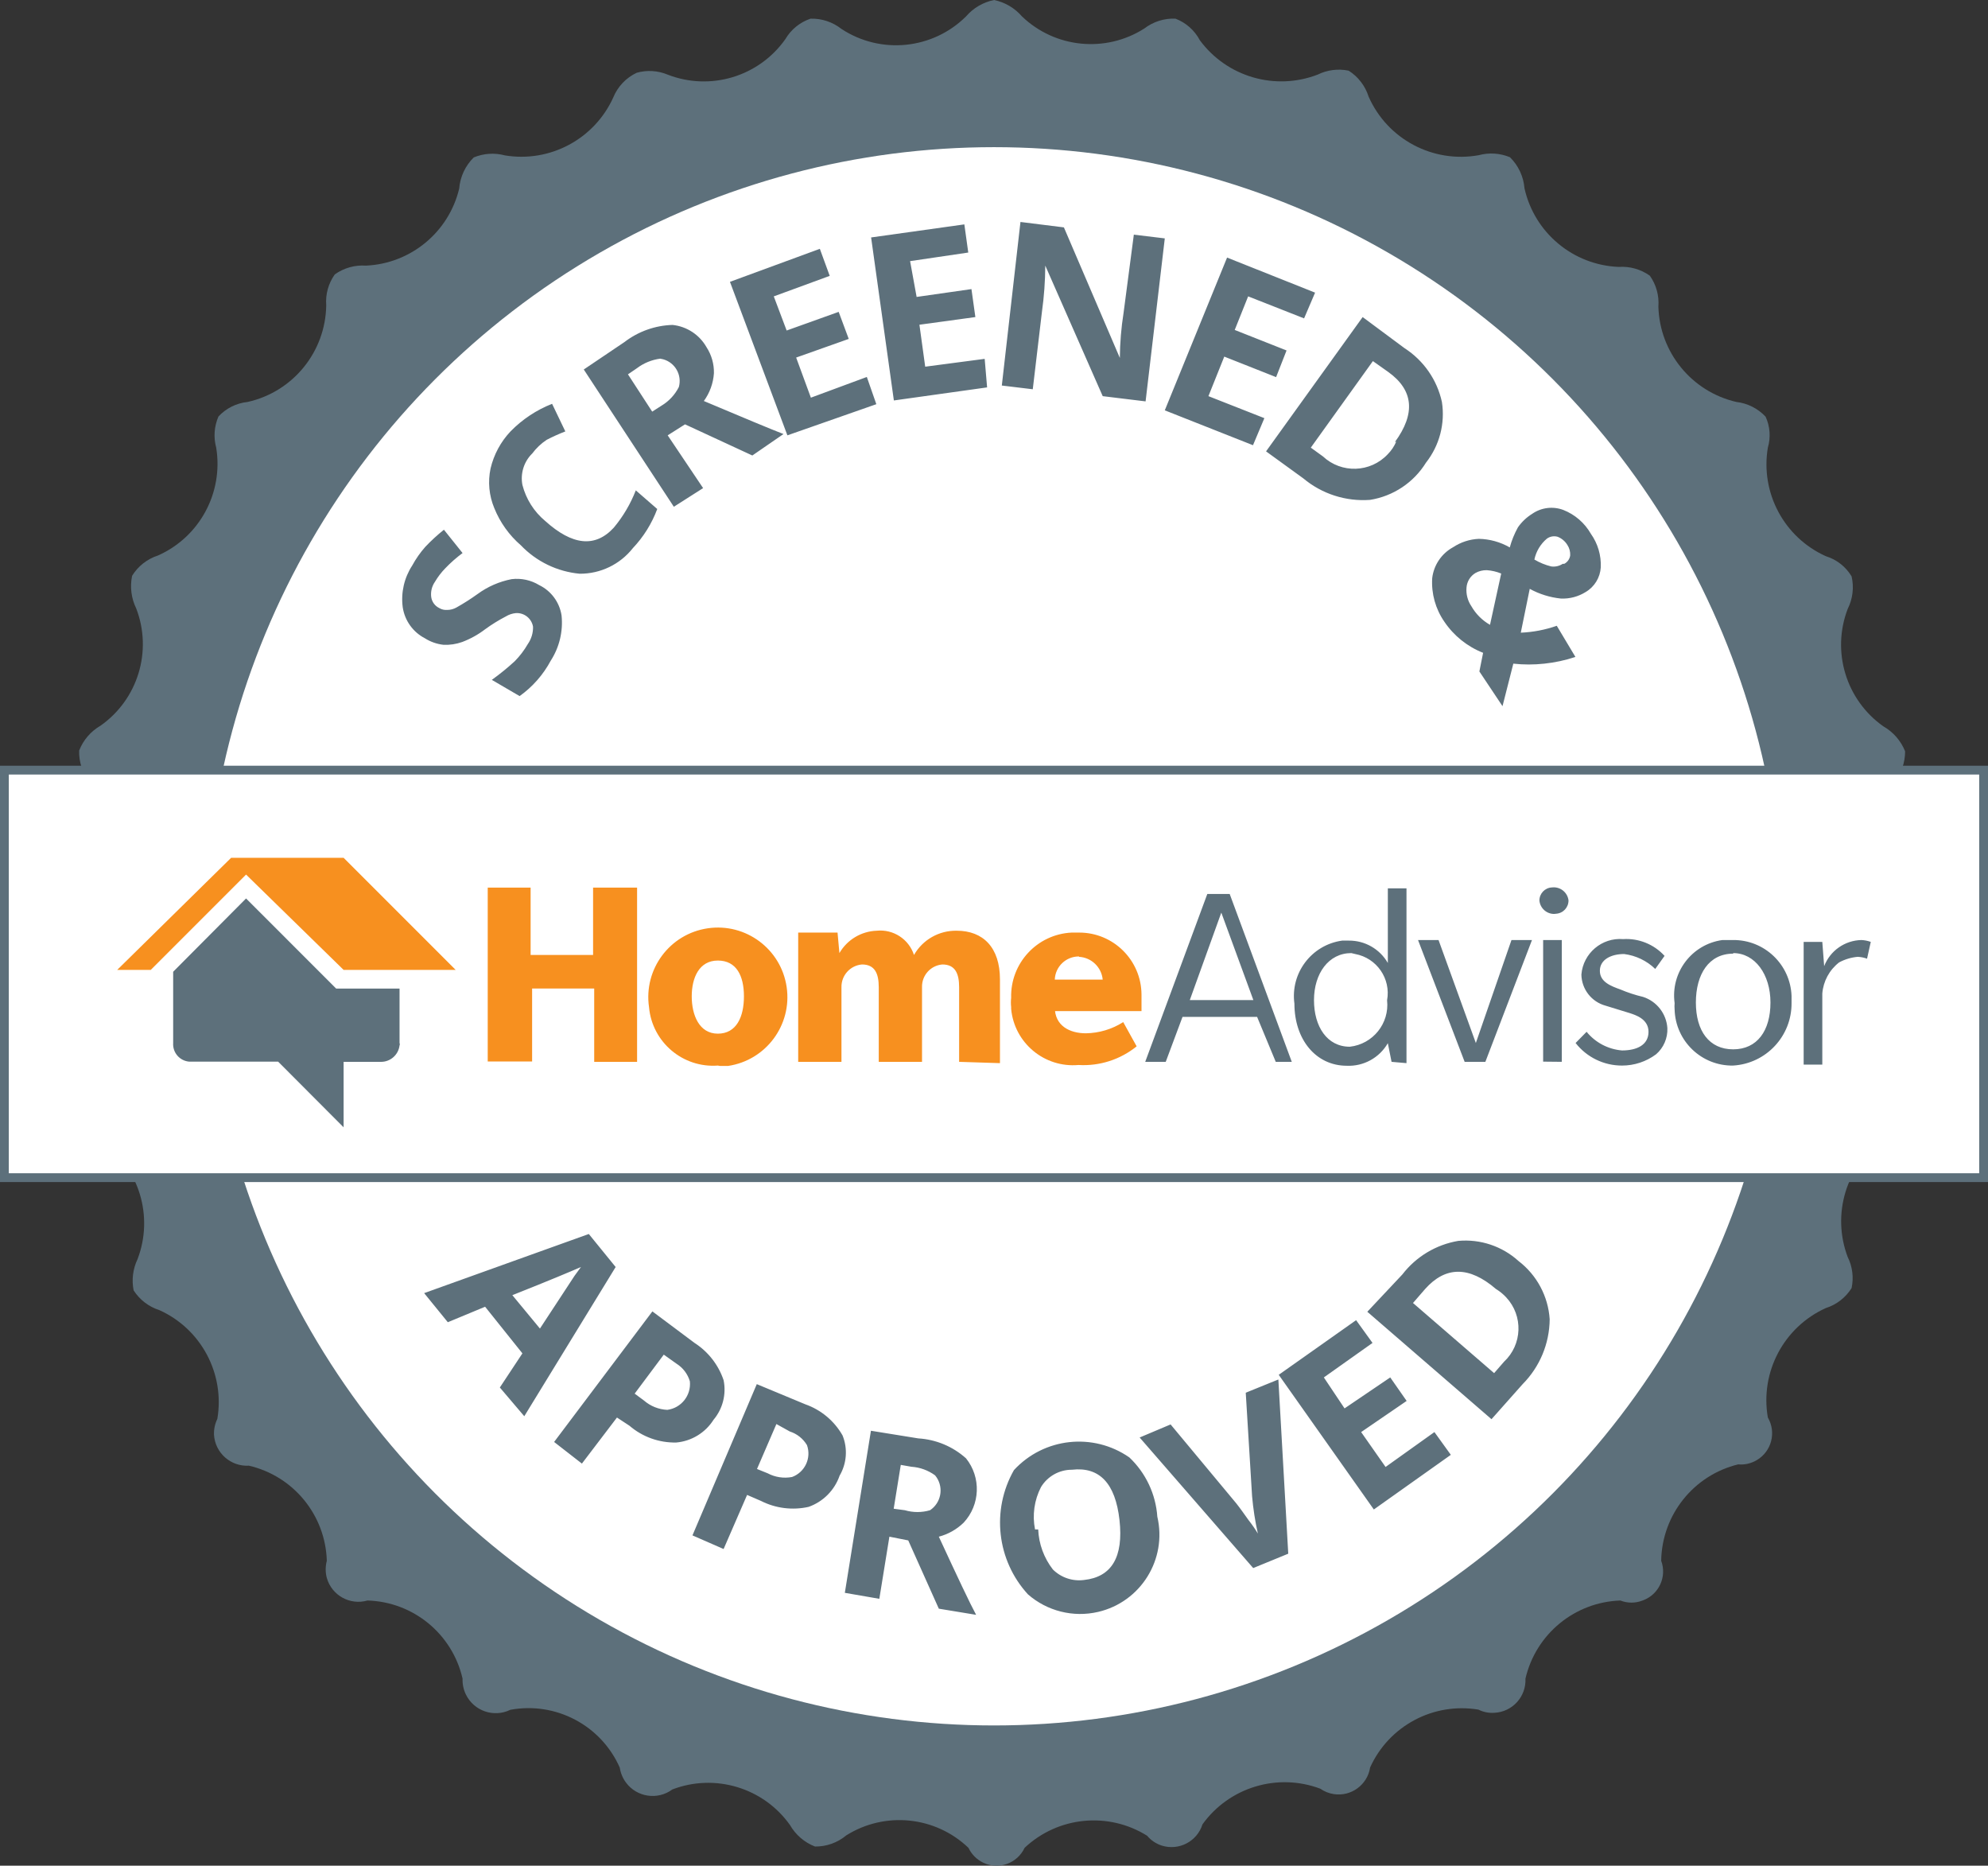 <?xml version="1.0" encoding="UTF-8"?> <svg xmlns="http://www.w3.org/2000/svg" viewBox="0 0 1355 1271.32"><rect x="0" y="0" width="1355" height="1271.32" fill="#333333" stroke="none"/><path fill="#5d707b" d="m677.5 0c7.42 1.51 14.12 5.45 19.06 11.18 22.57 21.63 57 25.04 83.37 8.26 6.07-4.66 13.58-7.05 21.23-6.74 7.16 2.73 13.08 7.97 16.65 14.74 18.46 24.99 51.34 34.56 80.32 23.39 6.54-3.22 13.96-4.16 21.1-2.67 6.47 4.1 11.29 10.36 13.6 17.67 12.82 29.05 43.86 45.55 75.11 39.91 7.03-1.9 14.5-1.4 21.23 1.4 5.75 5.65 9.27 13.19 9.91 21.23 6.82 30.31 33.15 52.25 64.18 53.51 7.55-.53 15.06 1.58 21.23 5.97 4.37 6.13 6.44 13.6 5.85 21.1.87 31.21 22.71 57.9 53.13 64.95 7.63.88 14.7 4.43 19.95 10.04 3.03 6.62 3.57 14.11 1.53 21.1-5.17 30.78 11.07 61.17 39.53 73.97 7.34 2.25 13.59 7.14 17.54 13.73 1.75 7.5.8 15.37-2.67 22.24-11.12 29.06-1.13 61.97 24.28 79.94 6.74 3.83 11.99 9.83 14.87 17.03 0 7.64-2.56 15.06-7.24 21.1-16.49 26.45-13.21 60.67 8.01 83.5 5.97 4.81 9.99 11.63 11.31 19.19-1.37 7.57-5.37 14.42-11.31 19.32-21.24 22.77-24.53 56.98-8.01 83.37 4.71 6.07 7.26 13.54 7.24 21.23-2.86 7.12-8.12 13.01-14.87 16.65-25.33 18.15-35.29 51.05-24.28 80.2 3.28 6.57 4.22 14.05 2.67 21.23-4.05 6.47-10.26 11.29-17.54 13.6-28.66 12.93-44.92 43.63-39.53 74.61 5.9 10.08 2.55 23.03-7.5 28.98l-1.65.89c-3.43 1.68-7.25 2.39-11.06 2.03-30.41 7.4-51.99 34.41-52.49 65.71 4.02 10.86-1.52 22.93-12.38 26.95-.11.04-.22.08-.33.12-4.86 1.91-10.26 1.91-15.12 0-31.14 1.04-57.68 22.9-64.69 53.25.57 12.27-8.91 22.68-21.18 23.26-.02 0-.03 0-.05 0-3.73.26-7.46-.49-10.8-2.16-30.7-5.13-61.01 11.04-73.84 39.4-1.83 11.86-12.94 19.99-24.8 18.16-3.29-.51-6.41-1.76-9.14-3.67-29.18-10.98-62.11-1.03-80.32 24.28-3.65 11.65-16.06 18.14-27.71 14.49-3.92-1.25-7.4-3.59-10.04-6.74-26.48-16.52-60.77-13.13-83.5 8.26-4.93 10.56-17.49 15.12-28.04 10.19-.01 0-.03-.01-.04-.02-4.46-2.11-8.06-5.7-10.17-10.17-22.53-21.56-56.82-25.06-83.25-8.52-5.98 5.01-13.55 7.71-21.35 7.63-7.18-2.78-13.19-7.94-17.03-14.62-18.06-25.44-51.06-35.43-80.2-24.28-10.04 7.43-24.21 5.32-31.64-4.72-2.21-2.99-3.65-6.47-4.2-10.15-12.73-28.84-43.61-45.15-74.61-39.4-11.23 5.49-24.77.83-30.26-10.4-1.64-3.37-2.43-7.09-2.28-10.83-6.94-30.45-33.6-52.35-64.82-53.25-11.87 3.42-24.27-3.43-27.69-15.3 0-.02-.01-.05-.02-.07-1.02-3.83-1.02-7.86 0-11.69-.93-31.17-22.75-57.79-53.13-64.82-12.38.72-23.02-8.72-23.77-21.1-.13-3.73.66-7.44 2.29-10.8 5.19-30.81-11.05-61.25-39.53-74.1-7.24-2.3-13.45-7.07-17.54-13.47-1.42-7.18-.49-14.62 2.67-21.23 11.15-29.14 1.17-62.13-24.28-80.2-6.72-3.67-11.91-9.62-14.62-16.78-.55-7.71 1.66-15.37 6.23-21.61 17.18-26.83 13.6-61.96-8.64-84.77-5.68-4.93-9.38-11.75-10.42-19.19 1.17-7.56 5.06-14.42 10.93-19.32 21.47-22.7 24.82-57.08 8.13-83.5-4.85-5.99-7.38-13.52-7.12-21.23 2.77-7.11 7.88-13.07 14.49-16.9 25.52-17.88 35.59-50.85 24.4-79.94-3.38-6.9-4.36-14.72-2.8-22.24 4.05-6.58 10.32-11.49 17.67-13.85 28.37-12.64 44.65-42.81 39.65-73.46-1.92-7.04-1.38-14.53 1.53-21.23 5.18-5.61 12.23-9.13 19.83-9.91 30.96-6.88 53.15-34.12 53.63-65.84-.59-7.5 1.48-14.97 5.85-21.1 6.17-4.39 13.67-6.5 21.23-5.97 30.52-1.37 56.44-22.78 63.55-52.49.65-8.04 4.17-15.57 9.91-21.23 6.73-2.8 14.19-3.29 21.23-1.4 30.69 5.09 60.98-11.07 73.84-39.4 3.03-7.44 8.74-13.48 16.01-16.9 6.97-1.97 14.41-1.52 21.1 1.27 29.11 11.32 62.18 1.36 80.2-24.15 3.85-6.57 9.94-11.54 17.16-13.98 7.64-.22 15.1 2.26 21.1 6.99 26.76 17.58 62.17 14.03 84.9-8.52 4.93-5.74 11.64-9.68 19.06-11.18z"></path><circle cx="677.5" cy="638.02" r="537.74" fill="#fff"></circle><g fill="#5d707b"><path d="M367.51 398.7c8.18 3.98 13.88 11.73 15.25 20.72 1.11 10.79-1.49 21.64-7.37 30.76-5.12 9.58-12.38 17.84-21.23 24.15l-18.94-11.06c5.46-3.92 10.68-8.16 15.63-12.71 3.45-3.5 6.44-7.43 8.9-11.69 2.42-3.46 3.67-7.6 3.56-11.82-.96-5.62-6-9.62-11.69-9.28-2.43.24-4.78 1.02-6.86 2.29-4.87 2.53-9.54 5.42-13.98 8.64-4.8 3.68-10.11 6.63-15.76 8.77-4.07 1.45-8.39 2.1-12.71 1.91-4.52-.49-8.87-2.01-12.71-4.45-8.16-4.23-13.79-12.13-15.12-21.23-1.28-9.92 1.02-19.97 6.48-28.34 2.48-4.56 5.46-8.82 8.9-12.71 3.96-4.19 8.21-8.09 12.71-11.69l12.71 15.89c-4.23 3.13-8.18 6.62-11.82 10.42-2.68 2.76-5.03 5.83-6.99 9.15-2.15 3.07-3.05 6.84-2.54 10.55.51 3.2 2.55 5.96 5.47 7.37 1.64.99 3.56 1.43 5.47 1.27 2.18 0 4.33-.58 6.23-1.65 4.95-2.78 9.75-5.84 14.36-9.15 6.91-5.07 14.85-8.54 23.26-10.17 6.55-.8 13.18.64 18.81 4.07zM362.68 309.1c-5.62 5.57-8.1 13.58-6.61 21.35 2.46 9.6 7.89 18.19 15.51 24.53 18.43 16.65 34.06 18.43 46.77 4.58 6.35-7.6 11.41-16.19 15-25.42l14.62 12.71c-3.7 9.93-9.36 19-16.65 26.69-8.74 11.08-22.11 17.51-36.22 17.41-15.24-1.41-29.45-8.27-40.04-19.32-8-6.91-14.23-15.62-18.17-25.42-3.56-8.52-4.45-17.91-2.54-26.94 2.24-9.54 6.97-18.32 13.73-25.42 7.99-8.14 17.6-14.51 28.22-18.68l9.02 18.81c-4.34 1.67-8.58 3.58-12.71 5.72-3.82 2.54-7.17 5.72-9.91 9.41zM455.08 296.64l24.15 35.97-19.95 12.71-61.39-93.54 27.71-18.68c9.43-7.25 20.9-11.34 32.79-11.69 9.7 1.02 18.31 6.65 23.13 15.12 3.45 5.28 5.22 11.49 5.08 17.79-.46 6.83-2.84 13.39-6.86 18.94 27.71 11.69 46.01 19.32 54.27 22.5l-21.23 14.62-45.88-21.23-11.82 7.5zm-10.55-16.14 6.35-4.07c5.06-3.03 9.16-7.44 11.82-12.71 2.26-8.19-2.55-16.66-10.74-18.91-.65-.18-1.31-.31-1.97-.41-5.82.77-11.34 3.05-16.01 6.61l-5.97 4.07zM597.3 275.42l-60.62 21.23-39.15-104.6 61.26-22.5 6.74 18.43-38.13 13.98 8.77 23.26 35.46-12.71 6.86 18.43-35.84 12.71 10.04 27.33 38.13-14.11 6.48 18.56zM672.8 263.98l-63.55 8.9-15.51-111.08 63.55-8.9 2.67 19.19-39.65 5.85 4.45 24.4 37.37-5.34 2.67 19.06-38.13 5.21 3.94 28.6 40.54-5.34zM780.83 273.51l-29.23-3.56-39.15-88.97c-.05 10.59-.82 21.16-2.29 31.65l-6.23 52.62-21.1-2.54 12.71-111.46 29.61 3.69 38.13 88.97c.08-10.3.93-20.58 2.54-30.76l6.99-53.25 21.1 2.54-13.09 111.08zM854.03 303.38l-60.12-23.77 42.45-104.09 59.99 23.89-7.5 17.54-38.13-15-9.15 22.88 35.33 13.98-7.12 18.17-35.33-13.98-10.8 26.94 38.13 15-7.75 18.43zM971.98 315.2c-8.41 13.61-22.33 22.89-38.13 25.42-16.49 1.23-32.81-4.01-45.5-14.62l-25.42-18.43 65.84-91.51 28.6 21.23c12.97 8.37 22.11 21.52 25.42 36.6 2.29 14.67-1.63 29.63-10.8 41.31zm-21.23-13.98c14.23-19.49 12.71-35.42-4.58-47.79l-10.42-7.37-42.32 58.97 8.26 5.97c12.61 11.79 32.4 11.13 44.19-1.48.01-.01.03-.03.04-.04 2.42-2.46 4.36-5.35 5.72-8.52l-.89.25zM1024.09 481.19l-15.76-23.64 2.54-12.71c-10.76-4.23-19.98-11.63-26.44-21.23-6-8.66-8.91-19.09-8.26-29.61 1.04-8.92 6.35-16.79 14.23-21.1 5.22-3.46 11.28-5.44 17.54-5.72 7.41.13 14.67 2.15 21.1 5.85 1.3-4.79 3.18-9.39 5.59-13.73 2.57-3.67 5.85-6.78 9.66-9.15 6.21-4.33 14.14-5.32 21.23-2.67 7.94 3.12 14.58 8.86 18.81 16.27 4.73 6.66 7.1 14.71 6.74 22.88-.43 6.96-4.29 13.24-10.29 16.78-5.05 3.16-10.95 4.72-16.9 4.45-7.45-.76-14.66-3.01-21.23-6.61l-6.1 29.87c8.36-.35 16.63-1.93 24.53-4.7l12.71 21.23c-6.89 2.29-14.01 3.82-21.23 4.58-7.01.76-14.09.76-21.1 0l-7.37 28.98zm-18.43-90.75c-3.52 2.12-5.79 5.82-6.1 9.91-.39 4.49.77 8.98 3.3 12.71 3.02 5.3 7.41 9.69 12.71 12.71l7.63-34.95c-3.12-1.28-6.42-2.05-9.79-2.29-2.71-.06-5.38.59-7.75 1.91zm60.5-6.23c2.2-1.13 3.72-3.27 4.07-5.72.14-2.51-.53-5.01-1.91-7.12-1.53-2.53-3.86-4.5-6.61-5.59-2.52-.74-5.24-.27-7.37 1.27-4.35 3.66-7.35 8.67-8.52 14.23 3.56 2.12 7.42 3.7 11.44 4.7 2.76.39 5.56-.25 7.88-1.78h1.02zM340.69 945.47l15.38-23.26-25.42-31.77-25.42 10.55-16.14-19.83 112.23-40.29 18.3 22.5-62.28 101.68-16.65-19.57zm27.33-40.16 23.51-35.84 4.45-6.1c-6.1 2.67-21.1 9.02-46.77 19.19zM486.35 967.45c-5.59 8.85-14.99 14.59-25.42 15.51-11.68.25-23.04-3.83-31.9-11.44l-8.52-5.59-23.89 31.39-18.94-14.74 66.98-88.97 28.72 21.48c9.3 5.98 16.3 14.94 19.83 25.42 1.93 9.56-.59 19.48-6.86 26.94zm-53.76-17.79 6.35 4.7c4.43 3.84 10.03 6.08 15.89 6.35 9.54-1.26 16.35-9.87 15.38-19.45-1.46-4.95-4.66-9.19-9.02-11.95l-8.77-6.23-19.83 26.56zM572.26 1005.58c-3.45 9.91-11.21 17.72-21.1 21.23-10.99 2.47-22.49 1.03-32.54-4.07l-9.41-4.07-16.01 36.86-21.23-9.28 43.85-103.07 33.04 13.73c10.75 3.78 19.78 11.32 25.42 21.23 3.62 8.97 2.87 19.11-2.03 27.45zm-56.3-4.58 7.24 2.92c5.1 2.71 10.97 3.61 16.65 2.54 8.78-3.22 13.32-12.93 10.17-21.73-2.64-4.41-6.79-7.71-11.69-9.28l-9.15-5.08zM606.2 1047.14l-6.86 42.32-23.51-4.07 17.79-110.45 32.28 5.21c12.07.73 23.54 5.52 32.54 13.6 10.41 13 9.7 31.67-1.65 43.85-4.72 4.58-10.54 7.87-16.9 9.53 12.71 27.45 21.1 45.25 25.42 53.25l-25.42-4.19-20.84-46.52-12.84-2.54zm2.92-19.06 7.63 1.02c5.6 1.65 11.56 1.65 17.16 0 7.41-4.95 9.41-14.97 4.46-22.39-.32-.48-.66-.94-1.03-1.38-4.72-3.44-10.31-5.47-16.14-5.85l-7.24-1.27-4.83 29.87zM788.83 1033.54c6.76 29.06-11.31 58.09-40.37 64.85-16.94 3.94-34.75-.52-47.84-11.98-21.22-23.15-25.07-57.35-9.53-84.65 20.39-22.12 53.97-25.81 78.67-8.64 11.2 10.61 18 25.03 19.06 40.42zm-81.21 8.64c.42 9.93 3.93 19.49 10.04 27.33 5.59 5.53 13.43 8.16 21.23 7.12 18.81-2.03 26.94-15.63 24.15-40.8-2.8-25.16-13.73-36.48-32.41-34.32-8.62-.04-16.63 4.45-21.1 11.82-4.58 8.88-6.01 19.05-4.07 28.85zM849.08 949.03l22.24-9.02 6.74 118.71-23.89 9.79-77.4-88.97 21.1-8.9 44.74 53.76c2.54 3.18 5.21 6.99 8.39 11.44 2.3 2.92 4.43 5.97 6.35 9.15-1.87-8.38-3.19-16.87-3.94-25.42l-4.32-70.54zM988.88 991.35l-52.49 37.24-64.82-91.76 52.74-37.24 11.18 15.51-33.17 23.51 14.11 21.1 31.14-21.1 11.18 16.01-31.01 21.23 16.65 23.77 33.3-23.77 11.18 15.51zM1035.02 859.3c12.46 9.54 20.2 23.99 21.23 39.65-.14 16.58-6.75 32.46-18.43 44.23l-21.23 23.89-84.65-73.21 23.89-25.42c9.37-12.16 22.99-20.33 38.13-22.88 15-1.36 29.89 3.61 41.05 13.73zm-15.38 19.06c-18.22-15.68-34.32-15.68-48.3 0l-8.26 9.53 55.29 47.79 6.74-7.75c12.53-11.68 13.22-31.3 1.54-43.83 0 0-.01-.01-.02-.02-2.05-2.22-4.4-4.15-6.99-5.72z"></path></g><path fill="#fff" stroke="#5d707b" stroke-miterlimit="10" stroke-width="6" d="m3 524.78h1349v277.7h-1349z"></path><path fill="#f7901f" d="M405 723.56v-49.95h-42.32v49.69h-30.25v-118.45h29.23v45.88h42.58v-45.88h29.99v118.71zM489.27 726.1c-23.87 1.76-44.74-15.94-46.9-39.78-3.79-25.91 14.15-49.98 40.05-53.76 25.91-3.79 49.98 14.15 53.76 40.05 3.78 25.86-14.08 49.9-39.93 53.74h-5.47l-1.53-.25zm0-71.56c-12.71 0-17.79 11.69-17.79 24.4s5.08 25.42 17.79 25.42 17.79-11.44 17.79-25.42-5.08-24.4-17.79-24.4zM653.73 723.56v-50.84c0-9.15-2.54-15.51-11.44-15.51-8 .67-14.08 7.48-13.85 15.51v50.84h-29.49v-50.84c0-9.15-2.54-15.51-11.44-15.51-8.02.67-14.14 7.46-13.98 15.51v50.84h-29.49v-88.08h26.82l1.27 13.98c5.28-9.12 14.89-14.88 25.42-15.25 11.31-1.16 21.89 5.72 25.42 16.52 5.95-10.42 17.11-16.75 29.1-16.52 18.05 0 29.49 11.44 29.49 33.17v57.07zM718.93 686.32c0 12.71 10.17 17.79 21.23 17.79 9.01-.15 17.81-2.78 25.42-7.63l9.15 16.52c-11.17 9.04-25.31 13.57-39.65 12.71-23.17 2.06-43.67-14.97-45.88-38.13v-1.27c-.25-2.11-.25-4.24 0-6.35-.65-23.56 17.64-43.32 41.18-44.48h5.08c23.4-.07 42.44 18.8 42.58 42.2v11.31h-59.1v-2.67zm16.52-34.57c-8.86-.08-16.18 6.9-16.52 15.76h32.66c-.8-8.45-7.67-15.04-16.14-15.51z"></path><path fill="#5d707b" d="m869.54 723.56-12.71-30.63h-50.84l-11.44 30.63h-13.98l42.32-114.39h15.25l42.32 114.39h-10.93zm-37.11-101.68-21.48 59.61h43.34zM948.47 723.56l-2.54-12.71c-5.72 9.94-16.5 15.87-27.96 15.38-21.1 0-35.71-17.92-35.71-42.32-2.86-20.84 11.7-40.07 32.54-42.96h4.45c11-.13 21.21 5.71 26.69 15.25v-50.84h12.71v119.09l-10.17-.89zm-27.45-74.1c-15.51 0-25.42 13.98-25.42 32.03s8.9 31.77 24.4 31.77c15.75-1.73 27.13-15.89 25.42-31.65 2.7-14.7-7.03-28.82-21.73-31.52l-2.67-.64zM1012.4 723.56h-14.11l-31.77-82.99h13.98l25.42 70.16 24.28-70.16h13.98l-31.77 82.99zM1059.42 622.77c-5.26.09-9.7-3.91-10.17-9.15 0-4.77 3.75-8.69 8.52-8.9 5.54-.68 10.59 3.24 11.31 8.77.08 4.84-3.68 8.88-8.52 9.15zm-7.63 100.66v-82.87h12.71v82.99l-12.71-.13zM1128.69 718.47c-6.69 4.96-14.8 7.64-23.13 7.63-12.36.03-24.04-5.64-31.65-15.38l7.5-7.63c5.99 7.35 14.7 11.93 24.15 12.71 10.42 0 18.05-3.94 18.05-12.71s-8.9-11.44-12.71-12.71l-16.52-5.08c-9.62-2.6-16.36-11.26-16.52-21.23 1.21-14.52 13.95-25.32 28.47-24.15 10.65-.66 21.03 3.55 28.22 11.44l-6.35 8.9c-5.78-5.6-13.23-9.17-21.23-10.17-8.9 0-16.52 3.81-16.52 11.44s7.63 10.42 13.98 12.71c5.02 2.13 10.2 3.83 15.51 5.08 9.32 3.04 15.86 11.44 16.52 21.23.3 6.85-2.56 13.45-7.75 17.92zM1181.31 726.1c-21.5.36-39.28-16.64-39.91-38.13-.13-1.48-.13-2.97 0-4.45-2.86-20.84 11.7-40.07 32.54-42.96h7.12c21.49-.29 39.28 16.65 40.04 38.13v4.7c.24 22.56-17.26 41.35-39.78 42.7zm0-76.26c-16.52 0-25.42 13.98-25.42 33.3s9.02 31.9 25.42 31.9 25.42-12.71 25.42-31.9-10.55-33.68-25.42-33.68zM1272.56 653.27c-2.04-.74-4.18-1.17-6.35-1.27-4.45.39-8.78 1.69-12.71 3.81-6.63 5.15-10.78 12.86-11.44 21.23v48.42h-12.71v-83.63h12.71l1.27 16.52c4.07-10.54 14.12-17.57 25.42-17.79 2.17.1 4.31.53 6.35 1.27zM229.1 673.61l-3.81-3.81-57.57-57.57-49.69 49.95v48.55c-.44 6.56 4.5 12.23 11.06 12.71h60.5l44.61 44.74v-44.61h25.42c6.46.05 11.93-4.77 12.71-11.18.25-.52.25-1.13 0-1.65v-37.11h-43.21z"></path><path fill="#f7901f" d="m234.19 584.51h-76.64l-77.66 76.39h22.88l64.95-64.95 66.47 64.95h76.38z"></path></svg> 